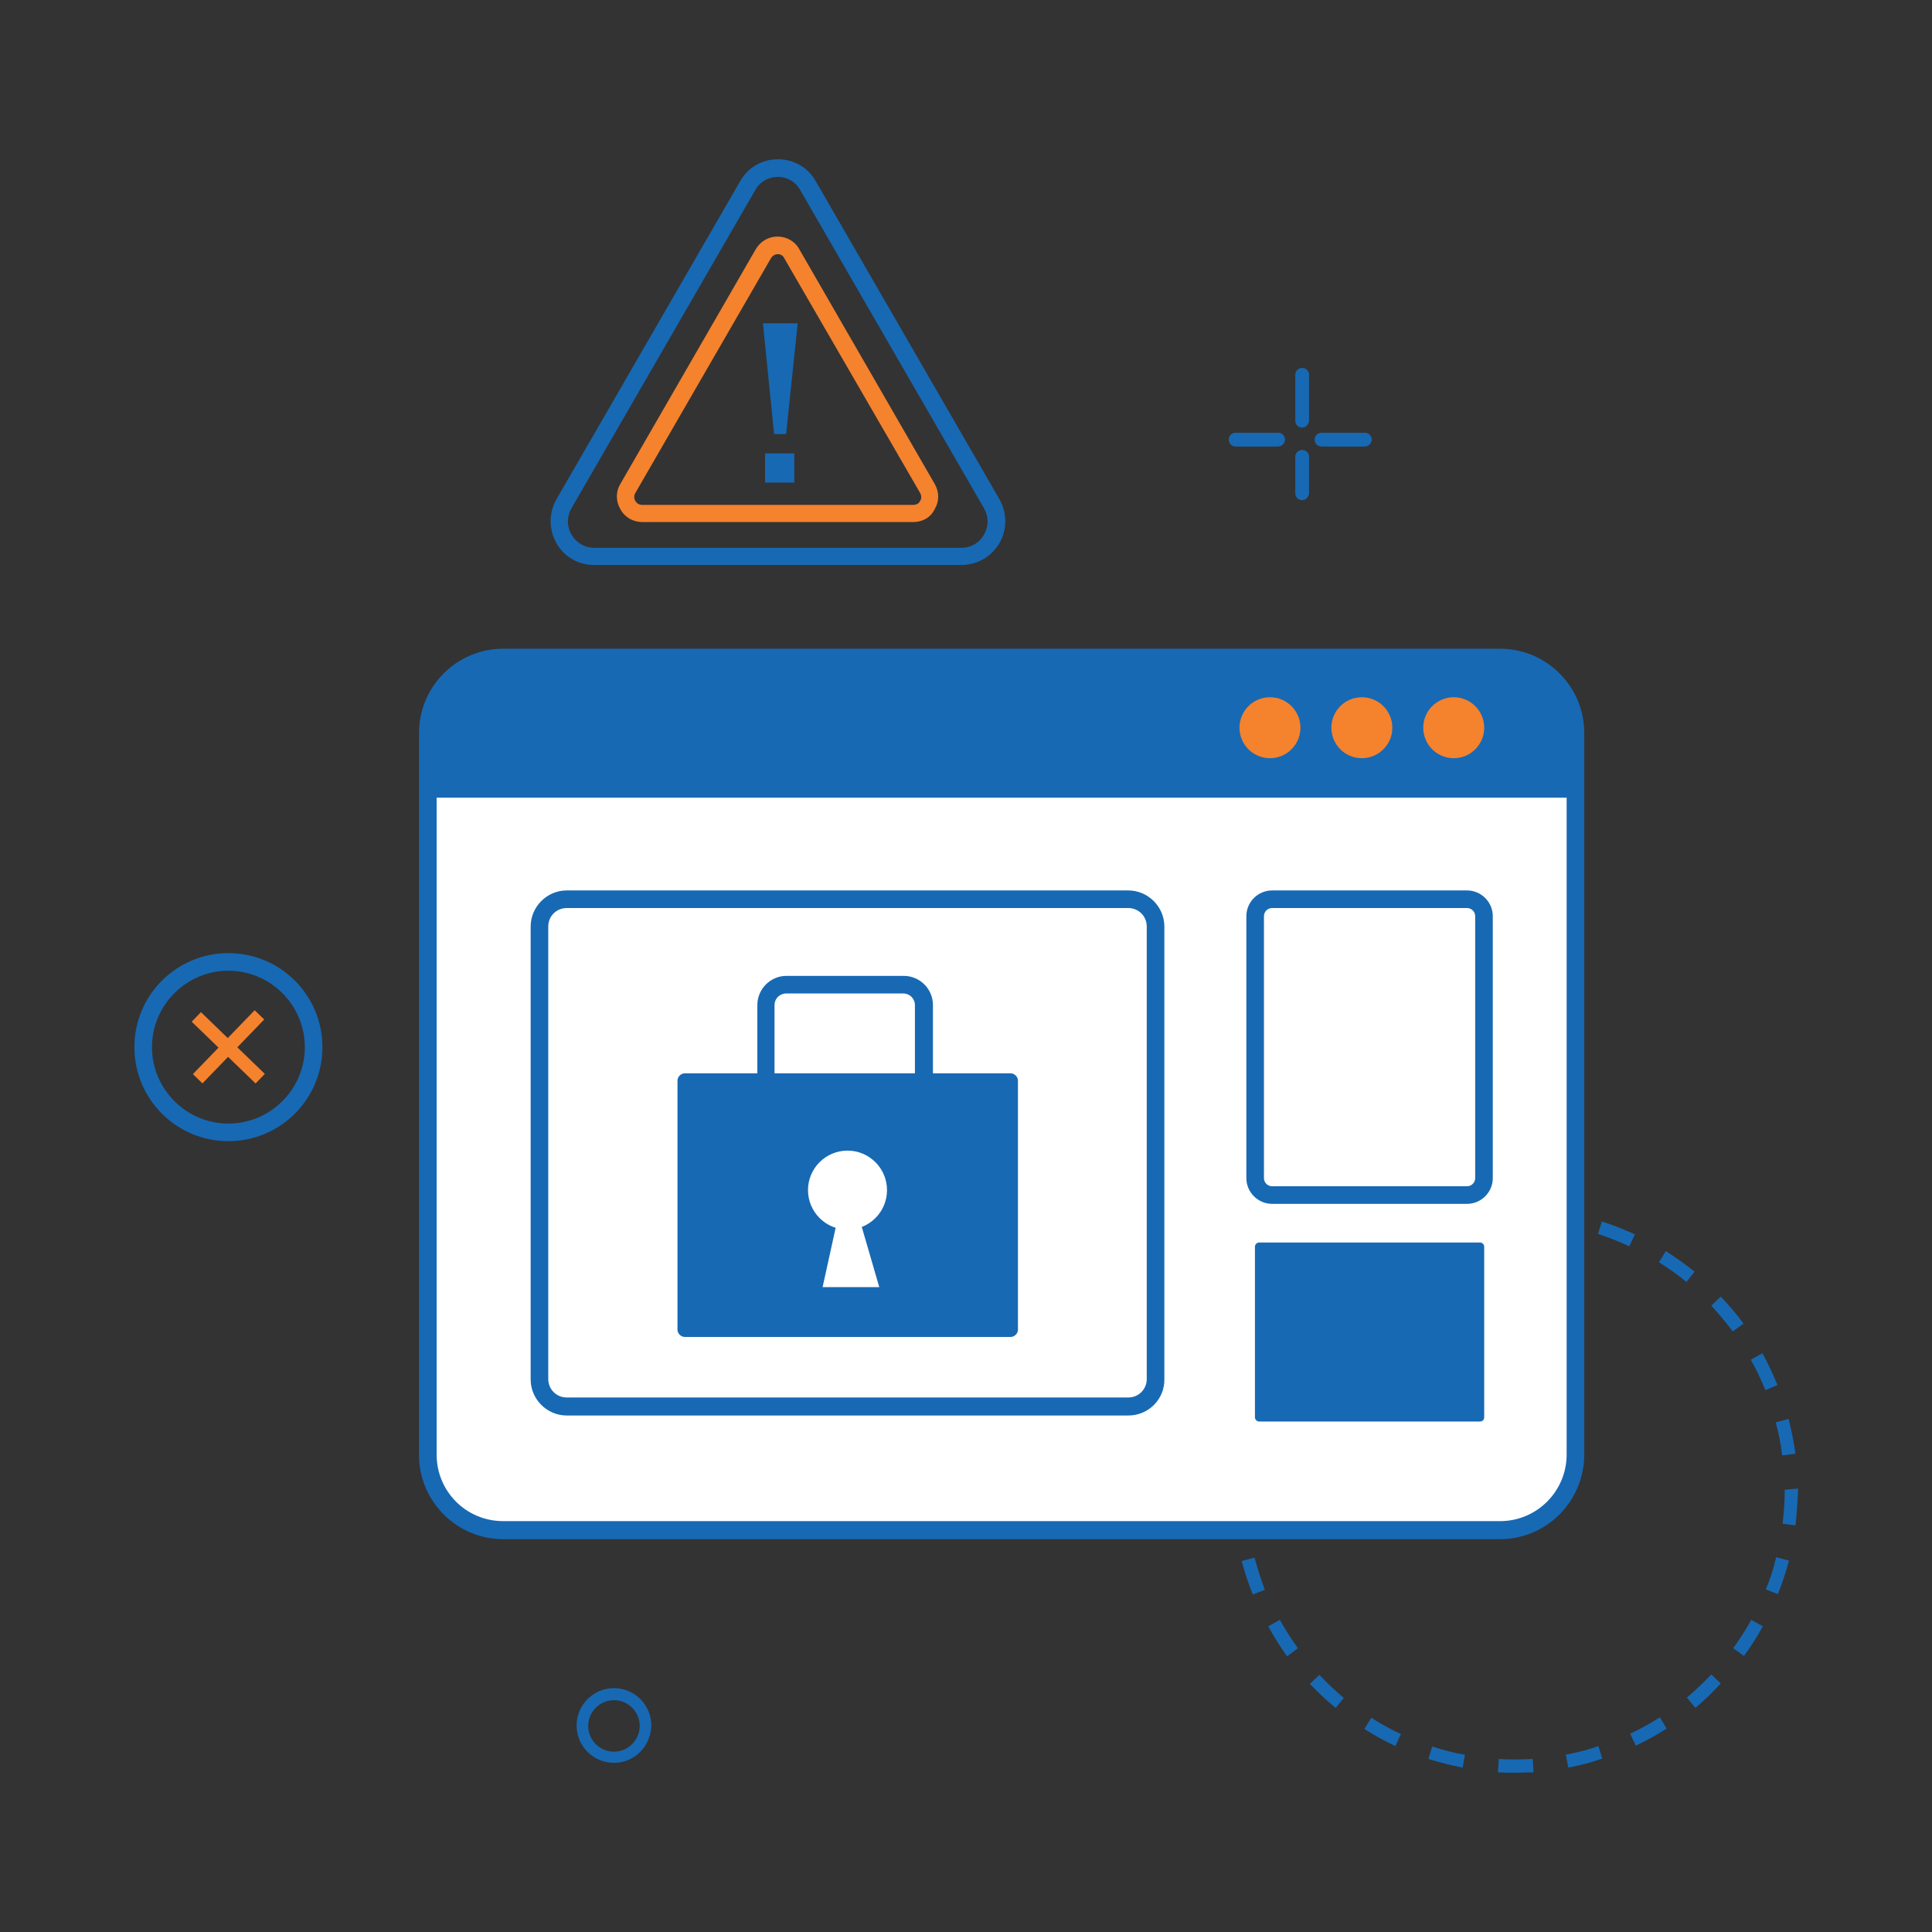 <?xml version="1.0" encoding="utf-8"?>
<!-- Generator: Adobe Illustrator 28.2.0, SVG Export Plug-In . SVG Version: 6.00 Build 0)  -->
<svg version="1.1" id="Layer_10" xmlns="http://www.w3.org/2000/svg" xmlns:xlink="http://www.w3.org/1999/xlink" x="0px" y="0px"
	 viewBox="0 0 450 450" style="enable-background:new 0 0 450 450;" xml:space="preserve">
<rect x="0" y="0" width="450" height="450" fill="#333333" stroke="none"/>
<style type="text/css">
	.st0{fill:#1769B4;}
	.st1{fill:#F5822D;}
	.st2{fill:#FFFFFF;}
</style>
<g>
	<path class="st0" d="M353,412.9c-1.4,0-2.7,0-4.1-0.1l0.2-3.1c2.6,0.2,5.3,0.1,7.9,0l0.2,3.1C355.8,412.8,354.4,412.9,353,412.9z
		 M340.7,411.7c-2.7-0.5-5.4-1.2-8-2l0.9-2.9c2.5,0.8,5,1.5,7.6,1.9L340.7,411.7z M365.3,411.7l-0.6-3c2.6-0.5,5.1-1.1,7.6-2
		l0.9,2.9C370.7,410.5,368,411.2,365.3,411.7z M325,406.7c-2.5-1.2-4.9-2.5-7.2-4l1.6-2.6c2.2,1.4,4.5,2.7,6.9,3.8L325,406.7z
		 M381,406.6l-1.3-2.8c2.4-1.1,4.7-2.4,6.9-3.8l1.6,2.6C385.9,404.1,383.5,405.4,381,406.6z M311.1,397.8c-2.1-1.7-4.1-3.6-6-5.6
		l2.2-2.1c1.8,1.9,3.7,3.7,5.7,5.4L311.1,397.8z M394.9,397.8l-2-2.4c2-1.7,3.9-3.5,5.7-5.4l2.2,2.1C399,394.1,397,396,394.9,397.8z
		 M299.8,385.8c-1.6-2.2-3.1-4.6-4.4-7l2.7-1.5c1.3,2.3,2.7,4.5,4.2,6.6L299.8,385.8z M406.2,385.7l-2.5-1.8c1.5-2.1,3-4.4,4.2-6.6
		l2.7,1.5C409.3,381.2,407.8,383.5,406.2,385.7z M291.8,371.4c-1-2.5-1.9-5.2-2.6-7.8l3-0.8c0.7,2.5,1.5,5.1,2.4,7.5L291.8,371.4z
		 M414.1,371.3l-2.8-1.1c1-2.4,1.8-4.9,2.4-7.5l3,0.8C416,366.1,415.1,368.8,414.1,371.3z M287.7,355.5c-0.3-2.7-0.5-5.5-0.5-8.2
		l3.1,0c0,2.6,0.2,5.3,0.5,7.9L287.7,355.5z M418.2,355.3l-3-0.4c0.3-2.6,0.5-5.2,0.5-7.9l3.1-0.3v0.3
		C418.7,349.8,418.5,352.6,418.2,355.3z M290.7,339.4l-3-0.4c0.3-2.7,0.8-5.5,1.5-8.1l3,0.8C291.5,334.1,291,336.8,290.7,339.4z
		 M415.1,339c-0.3-2.6-0.8-5.2-1.5-7.7l3-0.8c0.7,2.7,1.2,5.4,1.6,8.1L415.1,339z M294.6,324.1l-2.8-1.1c1-2.6,2.2-5.1,3.5-7.5
		l2.7,1.5C296.7,319.3,295.5,321.7,294.6,324.1z M411.2,323.8c-1-2.4-2.1-4.8-3.4-7.1l2.7-1.5c1.3,2.4,2.5,4.9,3.5,7.4L411.2,323.8z
		 M302.1,310.3l-2.5-1.8c1.6-2.2,3.4-4.4,5.3-6.4l2.2,2.1C305.3,306.2,303.7,308.2,302.1,310.3z M403.6,310.1c-1.6-2.1-3.3-4.1-5-6
		l2.2-2.1c1.9,2,3.7,4.1,5.3,6.3L403.6,310.1z M312.9,298.9l-2-2.4c2.1-1.7,4.3-3.4,6.7-4.9l1.7,2.6
		C317,295.6,314.9,297.2,312.9,298.9z M392.8,298.6c-2-1.7-4.2-3.2-6.4-4.6l1.6-2.6c2.3,1.5,4.6,3.1,6.7,4.8L392.8,298.6z
		 M326.1,290.4l-1.3-2.8c2.5-1.2,5.1-2.2,7.7-3.1l0.9,2.9C330.9,288.3,328.5,289.3,326.1,290.4z M379.5,290.3
		c-2.4-1.1-4.8-2.1-7.3-2.9l0.9-2.9c2.6,0.8,5.2,1.9,7.7,3L379.5,290.3z M341,285.5l-0.6-3c2.7-0.5,5.5-0.9,8.2-1l0.2,3.1
		C346.2,284.7,343.6,285,341,285.5z M364.5,285.4c-2.6-0.5-5.2-0.8-7.8-1l0.2-3.1c2.7,0.2,5.5,0.5,8.2,1L364.5,285.4z"/>
	<path class="st0" d="M223.9,131.6h-85.5c-3.7,0-7-1.9-8.8-5.1c-1.8-3.2-1.8-7,0-10.2l42.8-74.1c1.8-3.2,5.1-5.1,8.8-5.1
		c3.7,0,7,1.9,8.8,5.1l42.8,74.1c1.8,3.2,1.8,7,0,10.2C230.9,129.7,227.6,131.6,223.9,131.6z M181.2,41.2c-2.2,0-4.2,1.1-5.3,3.1
		l-42.8,74.1c-1.1,1.9-1.1,4.2,0,6.1c1.1,1.9,3.1,3.1,5.3,3.1h85.5c2.2,0,4.2-1.1,5.3-3.1c1.1-1.9,1.1-4.2,0-6.1l-42.8-74.1
		C185.4,42.4,183.4,41.2,181.2,41.2z"/>
	<path class="st1" d="M212.7,121.6h-63.1c-2.1,0-4.1-1.1-5.1-3c-1.1-1.9-1.1-4.1,0-5.9L176,58.1c1.1-1.9,3-3,5.1-3c0,0,0,0,0,0
		c2.1,0,4.1,1.1,5.1,3l31.5,54.6c1.1,1.9,1.1,4.1,0,5.9C216.8,120.5,214.9,121.6,212.7,121.6z M181.2,59.2c-0.3,0-1.1,0.1-1.6,0.9
		L148,114.8c-0.5,0.8-0.2,1.6,0,1.9c0.2,0.3,0.6,0.9,1.6,0.9h63.1c1,0,1.5-0.6,1.6-0.9c0.2-0.3,0.5-1,0-1.9l-31.6-54.6
		C182.3,59.3,181.5,59.2,181.2,59.2L181.2,59.2z"/>
	<g>
		<path class="st0" d="M185.8,75.3l-2.7,25.8h-2.8l-2.6-25.8H185.8z M185,105.6v6.8h-6.8v-6.8H185z"/>
	</g>
	<g>
		<path class="st0" d="M53.2,265.8c-12.1,0-21.9-9.8-21.9-21.9c0-12.1,9.8-21.9,21.9-21.9s21.9,9.8,21.9,21.9
			C75.1,256,65.3,265.8,53.2,265.8z M53.2,226.1c-9.8,0-17.8,8-17.8,17.8s8,17.8,17.8,17.8s17.8-8,17.8-17.8S63,226.1,53.2,226.1z"
			/>
		<g>
			
				<rect x="42.8" y="242.4" transform="matrix(0.695 -0.719 0.719 0.695 -159.105 112.491)" class="st1" width="20.7" height="3.1"/>
			
				<rect x="51.6" y="233.7" transform="matrix(0.695 -0.719 0.719 0.695 -159.243 112.652)" class="st1" width="3.1" height="20.7"/>
		</g>
	</g>
	<g>
		<path class="st2" d="M99.7,301.9V170.7c0-9.7,7.9-17.6,17.5-17.6h232.2c9.7,0,17.6,7.9,17.6,17.6v168.1c0,9.7-7.9,17.6-17.6,17.6
			H117.2c-9.6,0-17.5-7.9-17.5-17.6v-19.7V301.9z"/>
		<path class="st0" d="M349.4,358.5H117.2c-10.8,0-19.6-8.8-19.6-19.6V170.7c0-10.8,8.8-19.6,19.6-19.6h232.2
			c10.8,0,19.6,8.8,19.6,19.6v168.1C369,349.7,360.2,358.5,349.4,358.5z M117.2,155.2c-8.5,0-15.5,7-15.5,15.5v168.1
			c0,8.6,6.9,15.5,15.5,15.5h232.2c8.6,0,15.5-7,15.5-15.5V170.7c0-8.6-7-15.5-15.5-15.5H117.2z"/>
	</g>
	<path class="st0" d="M366.9,170.7v15.1H99.7v-15.1c0-9.7,7.9-17.6,17.5-17.6h232.2C359.1,153.2,366.9,161,366.9,170.7z"/>
	<path class="st0" d="M143,410.6c-4.8,0-8.7-3.9-8.7-8.7c0-4.8,3.9-8.7,8.7-8.7s8.7,3.9,8.7,8.7C151.6,406.7,147.8,410.6,143,410.6z
		 M143,396c-3.3,0-6,2.7-6,6s2.7,6,6,6c3.3,0,6-2.7,6-6S146.3,396,143,396z"/>
	<g>
		<path class="st0" d="M297.7,104h-9.9c-0.9,0-1.6-0.7-1.6-1.6c0-0.9,0.7-1.6,1.6-1.6h9.9c0.9,0,1.6,0.7,1.6,1.6
			C299.3,103.2,298.6,104,297.7,104z"/>
		<path class="st0" d="M317.9,104h-10.1c-0.9,0-1.6-0.7-1.6-1.6c0-0.9,0.7-1.6,1.6-1.6h10.1c0.9,0,1.6,0.7,1.6,1.6
			C319.5,103.2,318.8,104,317.9,104z"/>
		<path class="st0" d="M303.3,99.6c-0.9,0-1.6-0.7-1.6-1.6V87.3c0-0.9,0.7-1.6,1.6-1.6c0.9,0,1.6,0.7,1.6,1.6V98
			C304.8,98.9,304.1,99.6,303.3,99.6z"/>
		<path class="st0" d="M303.3,116.5c-0.9,0-1.6-0.7-1.6-1.6v-8.5c0-0.9,0.7-1.6,1.6-1.6c0.9,0,1.6,0.7,1.6,1.6v8.5
			C304.8,115.8,304.1,116.5,303.3,116.5z"/>
	</g>
	<g>
		<circle class="st1" cx="317.2" cy="169.5" r="7.1"/>
		<circle class="st1" cx="295.8" cy="169.5" r="7.1"/>
		<circle class="st1" cx="338.6" cy="169.5" r="7.1"/>
	</g>
	<path class="st0" d="M262.8,329.7H132c-4.6,0-8.4-3.8-8.4-8.4V215.8c0-4.6,3.8-8.4,8.4-8.4h130.8c4.6,0,8.4,3.8,8.4,8.4v105.4
		C271.3,325.9,267.5,329.7,262.8,329.7z M132,211.5c-2.4,0-4.3,1.9-4.3,4.3v105.4c0,2.4,1.9,4.3,4.3,4.3h130.8
		c2.4,0,4.3-1.9,4.3-4.3V215.8c0-2.4-1.9-4.3-4.3-4.3H132z"/>
	<path class="st0" d="M344.7,331.1h-51.4c-0.5,0-1-0.4-1-1v-39.7c0-0.5,0.4-1,1-1h51.4c0.5,0,1,0.4,1,1v39.7
		C345.7,330.7,345.3,331.1,344.7,331.1z"/>
	<path class="st0" d="M341.7,280.4h-45.4c-3.3,0-6-2.7-6-6v-61c0-3.3,2.7-6,6-6h45.4c3.3,0,6,2.7,6,6v61
		C347.7,277.7,345,280.4,341.7,280.4z M296.3,211.5c-1.1,0-1.9,0.9-1.9,1.9v61c0,1.1,0.9,1.9,1.9,1.9h45.4c1.1,0,1.9-0.9,1.9-1.9
		v-61c0-1.1-0.9-1.9-1.9-1.9H296.3z"/>
	<g>
		<path class="st0" d="M235.4,311.4h-75.9c-0.9,0-1.7-0.8-1.7-1.7v-58c0-0.9,0.8-1.7,1.7-1.7h75.9c0.9,0,1.7,0.8,1.7,1.7v58
			C237.1,310.6,236.3,311.4,235.4,311.4z"/>
		<path class="st0" d="M217.2,254.6h-40.8v-20.5c0-3.7,3-6.8,6.8-6.8h27.3c3.7,0,6.8,3,6.8,6.8V254.6z M180.4,250.5h32.7v-16.4
			c0-1.5-1.2-2.7-2.7-2.7h-27.3c-1.5,0-2.7,1.2-2.7,2.7V250.5z"/>
		<g>
			<circle class="st2" cx="197.4" cy="277.2" r="9.2"/>
			<polygon class="st2" points="194.7,285.7 191.6,299.8 204.8,299.8 200.7,285.7 			"/>
		</g>
	</g>
</g>
</svg>
